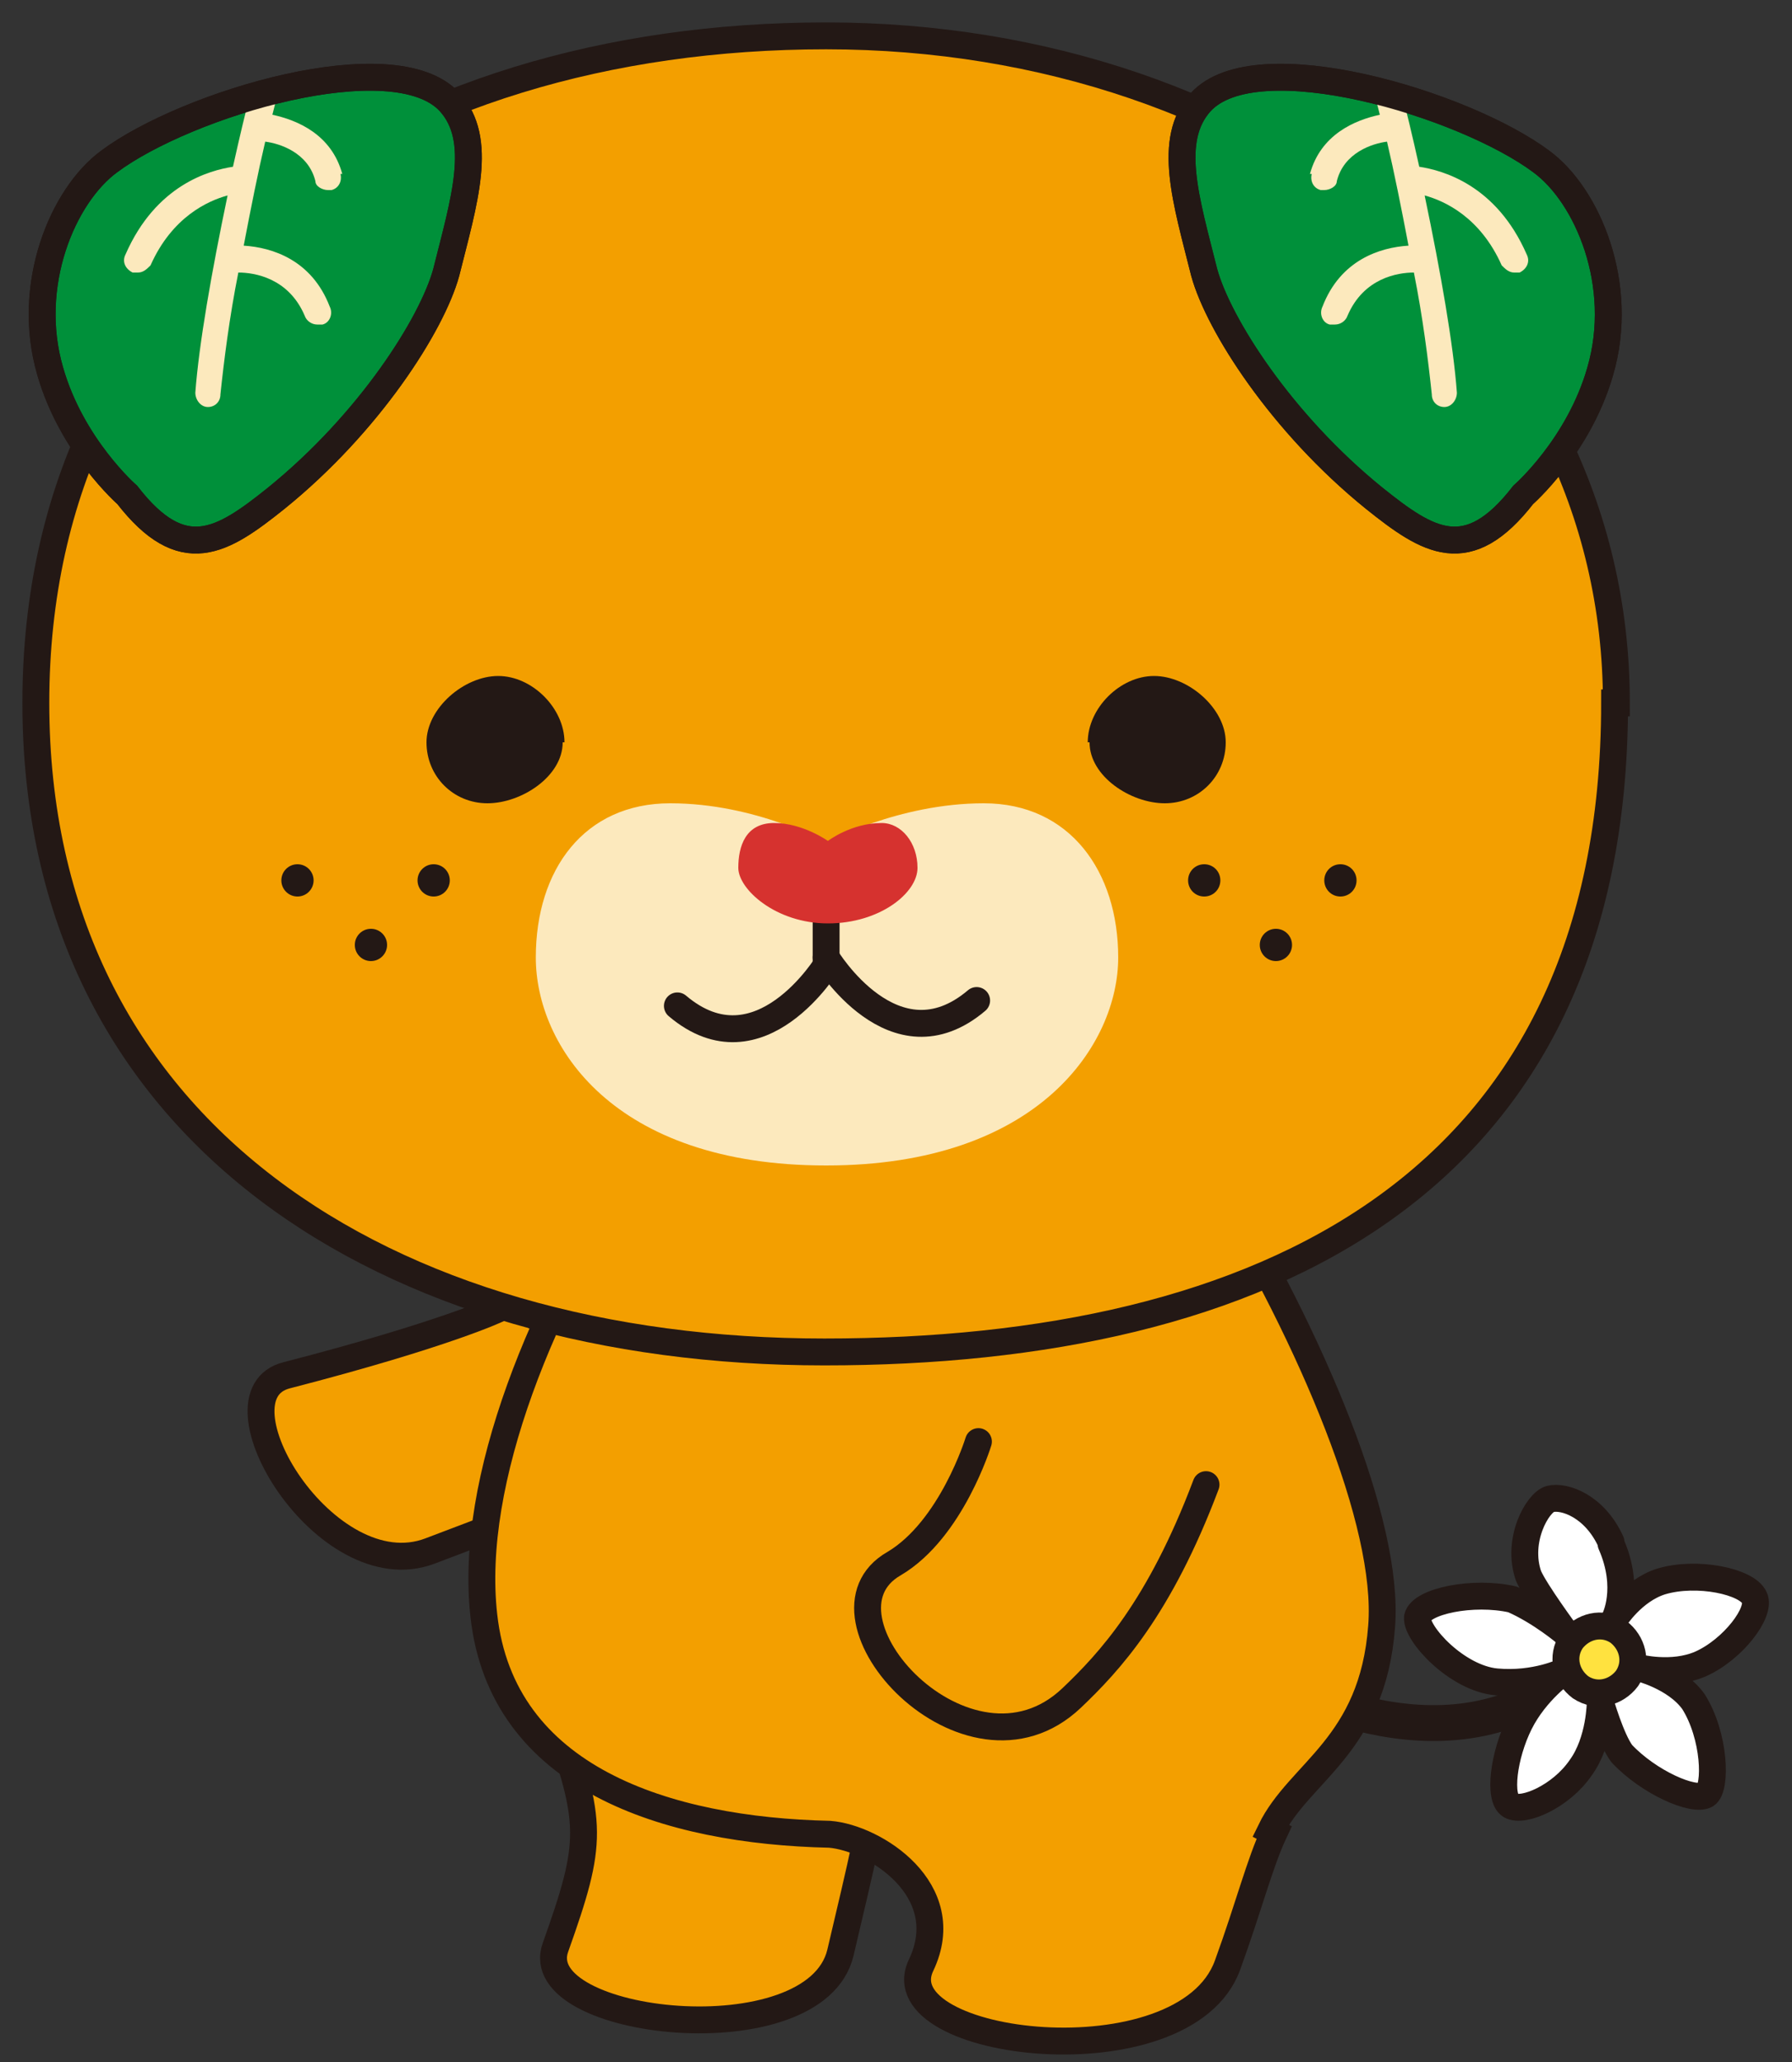 <?xml version="1.0" encoding="UTF-8"?><svg id="_レイヤー_1" xmlns="http://www.w3.org/2000/svg" xmlns:xlink="http://www.w3.org/1999/xlink" viewBox="0 0 100 115"><rect x="0" y="0" width="100" height="115" fill="#333333" stroke="none"/><defs><style>.cls-1{fill:#ffe23f;}.cls-1,.cls-2{stroke-linejoin:round;}.cls-1,.cls-2,.cls-3,.cls-4,.cls-5,.cls-6,.cls-7,.cls-8{stroke:#231815;}.cls-1,.cls-2,.cls-4,.cls-5,.cls-6,.cls-7,.cls-8{stroke-width:1.5px;}.cls-1,.cls-2,.cls-4,.cls-8{stroke-linecap:round;}.cls-9{fill:#231815;}.cls-9,.cls-10,.cls-11{stroke-width:0px;}.cls-2{fill:#fff;}.cls-3{stroke-width:2px;}.cls-3,.cls-4,.cls-7{fill:none;}.cls-12{clip-path:url(#clippath);}.cls-10{fill:#fce9bd;}.cls-5,.cls-8{fill:#f39f00;}.cls-6{fill:#00903a;}.cls-13{clip-path:url(#clippath-1);}.cls-11{fill:#d6322f;}</style><clipPath id="clippath"><path class="cls-7" d="M6.1,9c-2.6,1.9-4.7,6.9-3.3,11.7,1.2,4.2,4.3,6.9,4.3,6.9,3.1,4,5.3,2.6,8.3.2,5.2-4.2,8.7-9.7,9.5-12.6,1-4,2.1-7.4.2-9.5-3.1-3.4-14.7.1-19,3.3Z"/></clipPath><clipPath id="clippath-1"><path class="cls-7" d="M86,9c2.6,1.9,4.7,6.9,3.3,11.7-1.2,4.2-4.3,6.9-4.3,6.9-3.1,4-5.3,2.6-8.3.2-5.2-4.2-8.7-9.7-9.5-12.6-1-4-2.1-7.4-.2-9.5,3.1-3.4,14.7.1,19,3.3Z"/></clipPath></defs><path class="cls-8" d="M38.4,79.7c-4,3.1-6.3,3.7-14.4,6.8-5.8,2.2-12.4-8.7-8-9.8,8.9-2.3,11.8-3.7,11.8-3.7"/><path class="cls-3" d="M70.4,93.3s9.2,5.8,16.5.7"/><path class="cls-2" d="M89.9,86.1c1.1,2.5.2,4.2.2,4.2,0,0,1-1.6,2.6-2.1,2-.6,4.8,0,5.2.9.4.8-1.2,2.9-3,3.7-1.6.7-3.5.2-3.5.2,0,0,2.1.5,3.1,1.9,1.2,1.9,1.3,4.8.7,5.2-.7.4-3.2-.7-4.7-2.3-.6-.8-1.2-2.9-1.2-2.9,0,0,0,2.2-1.1,3.7-1.1,1.6-3.2,2.5-3.9,2.1-.7-.4-.4-2.8.5-4.6.9-1.8,2.5-2.9,2.5-2.9,0,0-1.6.8-3.8.6-2.2-.2-4.5-2.7-4.4-3.6.2-.9,3.1-1.5,5.3-1,1.6.7,3,1.9,3,1.9,0,0-1.7-2.3-2.1-3.2-.7-2,.5-4.1,1.2-4.3.8-.2,2.5.4,3.4,2.4Z"/><path class="cls-1" d="M90.8,93.6c-.6.8-1.7,1.1-2.6.5-.8-.6-1.1-1.7-.5-2.6.6-.8,1.7-1.1,2.6-.5.8.6,1.1,1.7.5,2.6Z"/><path class="cls-5" d="M47.6,87.5c2.7,8.1,1.5,12-.7,21.4-1.4,5.9-17.5,4.1-15.9-.3,2.1-5.9,2.1-6.9-.1-13l16.7-8.1Z"/><path class="cls-5" d="M70.9,102.1c1.6-3.3,5.7-4.7,6.2-11.4.9-11.5-17.4-40.9-24.2-40.9-9.4,0-27.6,25.3-25.9,40.3,1,9.1,10.2,12,19.3,12.2,2.5.2,7.1,3.1,5.1,7.3-2.2,4.6,14.7,6.6,17.1,0,1.2-3.3,1.8-5.7,2.6-7.4Z"/><path class="cls-8" d="M67.3,82.8c-2.6,6.9-5.4,9.9-7.5,11.9-5.8,5.5-15-4.6-9.9-7.5,3.2-1.9,4.7-6.8,4.7-6.8"/><path class="cls-5" d="M90.1,39.2c0,27-19.7,36.2-44.1,36.2S2,63.1,2,39.2,21.7,2,46.1,2s44.1,15.6,44.1,37.2Z"/><path class="cls-9" d="M31.4,41.4c0,1.9-2.3,3.4-4.2,3.4s-3.4-1.5-3.4-3.4,2.1-3.7,4-3.7,3.7,1.8,3.7,3.7Z"/><path class="cls-9" d="M60.8,41.4c0,1.9,2.3,3.4,4.2,3.4s3.4-1.5,3.4-3.4-2.1-3.7-4-3.7-3.7,1.8-3.7,3.7Z"/><path class="cls-10" d="M54.9,44.8c-4.8,0-8.8,2.2-8.8,2.2,0,0-3.9-2.2-8.7-2.2s-7.5,3.7-7.5,8.6,4.3,11.6,16.2,11.6,16.3-6.8,16.3-11.6-2.7-8.6-7.5-8.6Z"/><line class="cls-4" x1="46.1" y1="51.3" x2="46.1" y2="53.7"/><path class="cls-4" d="M46.1,53.4s3.8,6.3,8.4,2.4"/><path class="cls-11" d="M49.2,45.9c-1.7,0-3,1-3,1,0,0-1.4-1-3-1s-2,1.3-2,2.5,2.1,3.1,5,3.1,5-1.7,5-3.1-.9-2.5-2-2.5Z"/><path class="cls-6" d="M6.1,9c-2.6,1.9-4.7,6.9-3.3,11.7,1.2,4.2,4.3,6.9,4.3,6.9,3.1,4,5.3,2.6,8.3.2,5.2-4.2,8.7-9.7,9.5-12.6,1-4,2.1-7.4.2-9.5-3.1-3.4-14.7.1-19,3.3Z"/><g class="cls-12"><path class="cls-10" d="M19.1,9.7c-.6-2.2-2.5-3-3.9-3.3.4-1.6.7-2.7.9-3.1.1-.1.2-.3.2-.5,0-.4-.3-.7-.7-.7-.6,0-1,0-2.6,7.2-1.3.2-4.3,1-6,4.9-.2.4,0,.8.4,1,0,0,.2,0,.3,0,.3,0,.5-.2.7-.4,1.2-2.7,3.2-3.6,4.3-3.9-.9,4.3-1.6,8.3-1.8,11,0,.4.3.8.7.8,0,0,0,0,0,0,.4,0,.7-.3.7-.7.2-1.9.5-4.3,1-6.8.9,0,2.8.3,3.7,2.4.1.3.4.5.7.5s.2,0,.3,0c.4-.1.6-.6.4-1-1-2.6-3.2-3.3-4.8-3.4.4-2.1.8-4.1,1.2-5.8.8.1,2.4.6,2.8,2.2,0,.3.4.5.7.5s.1,0,.2,0c.4-.1.6-.5.5-.9Z"/></g><path class="cls-7" d="M6.1,9c-2.6,1.9-4.7,6.9-3.3,11.7,1.2,4.2,4.3,6.9,4.3,6.9,3.1,4,5.3,2.6,8.3.2,5.2-4.2,8.7-9.7,9.5-12.6,1-4,2.1-7.4.2-9.5-3.1-3.4-14.7.1-19,3.3Z"/><path class="cls-6" d="M86,9c2.6,1.9,4.7,6.9,3.3,11.7-1.2,4.2-4.3,6.9-4.3,6.9-3.1,4-5.3,2.6-8.3.2-5.2-4.2-8.7-9.7-9.5-12.6-1-4-2.1-7.4-.2-9.5,3.1-3.4,14.7.1,19,3.3Z"/><g class="cls-13"><path class="cls-10" d="M73.1,9.7c.6-2.2,2.5-3,3.9-3.3-.4-1.6-.7-2.7-.9-3.1-.1-.1-.2-.3-.2-.5,0-.4.3-.7.7-.7.6,0,1,0,2.6,7.2,1.3.2,4.3,1,6,4.9.2.4,0,.8-.4,1,0,0-.2,0-.3,0-.3,0-.5-.2-.7-.4-1.2-2.7-3.2-3.6-4.3-3.9.9,4.3,1.6,8.3,1.8,11,0,.4-.3.8-.7.8,0,0,0,0,0,0-.4,0-.7-.3-.7-.7-.2-1.9-.5-4.3-1-6.8-.9,0-2.8.3-3.7,2.4-.1.3-.4.5-.7.5s-.2,0-.3,0c-.4-.1-.6-.6-.4-1,1-2.6,3.2-3.3,4.8-3.4-.4-2.1-.8-4.1-1.2-5.8-.8.1-2.4.6-2.8,2.2,0,.3-.4.5-.7.5s-.1,0-.2,0c-.4-.1-.6-.5-.5-.9Z"/></g><path class="cls-7" d="M86,9c2.6,1.9,4.7,6.9,3.3,11.7-1.2,4.2-4.3,6.9-4.3,6.9-3.1,4-5.3,2.6-8.3.2-5.2-4.2-8.7-9.7-9.5-12.6-1-4-2.1-7.4-.2-9.5,3.1-3.4,14.7.1,19,3.3Z"/><circle class="cls-9" cx="16.6" cy="49.1" r=".9"/><circle class="cls-9" cx="24.2" cy="49.1" r=".9"/><circle class="cls-9" cx="20.7" cy="52.7" r=".9"/><path class="cls-9" d="M68.1,49.1c0,.5-.4.9-.9.9s-.9-.4-.9-.9.4-.9.9-.9.9.4.9.9Z"/><path class="cls-9" d="M75.7,49.1c0,.5-.4.9-.9.9s-.9-.4-.9-.9.4-.9.9-.9.9.4.9.9Z"/><circle class="cls-9" cx="71.2" cy="52.7" r=".9"/><path class="cls-4" d="M46.2,53.7s-3.8,6.3-8.4,2.4"/></svg>